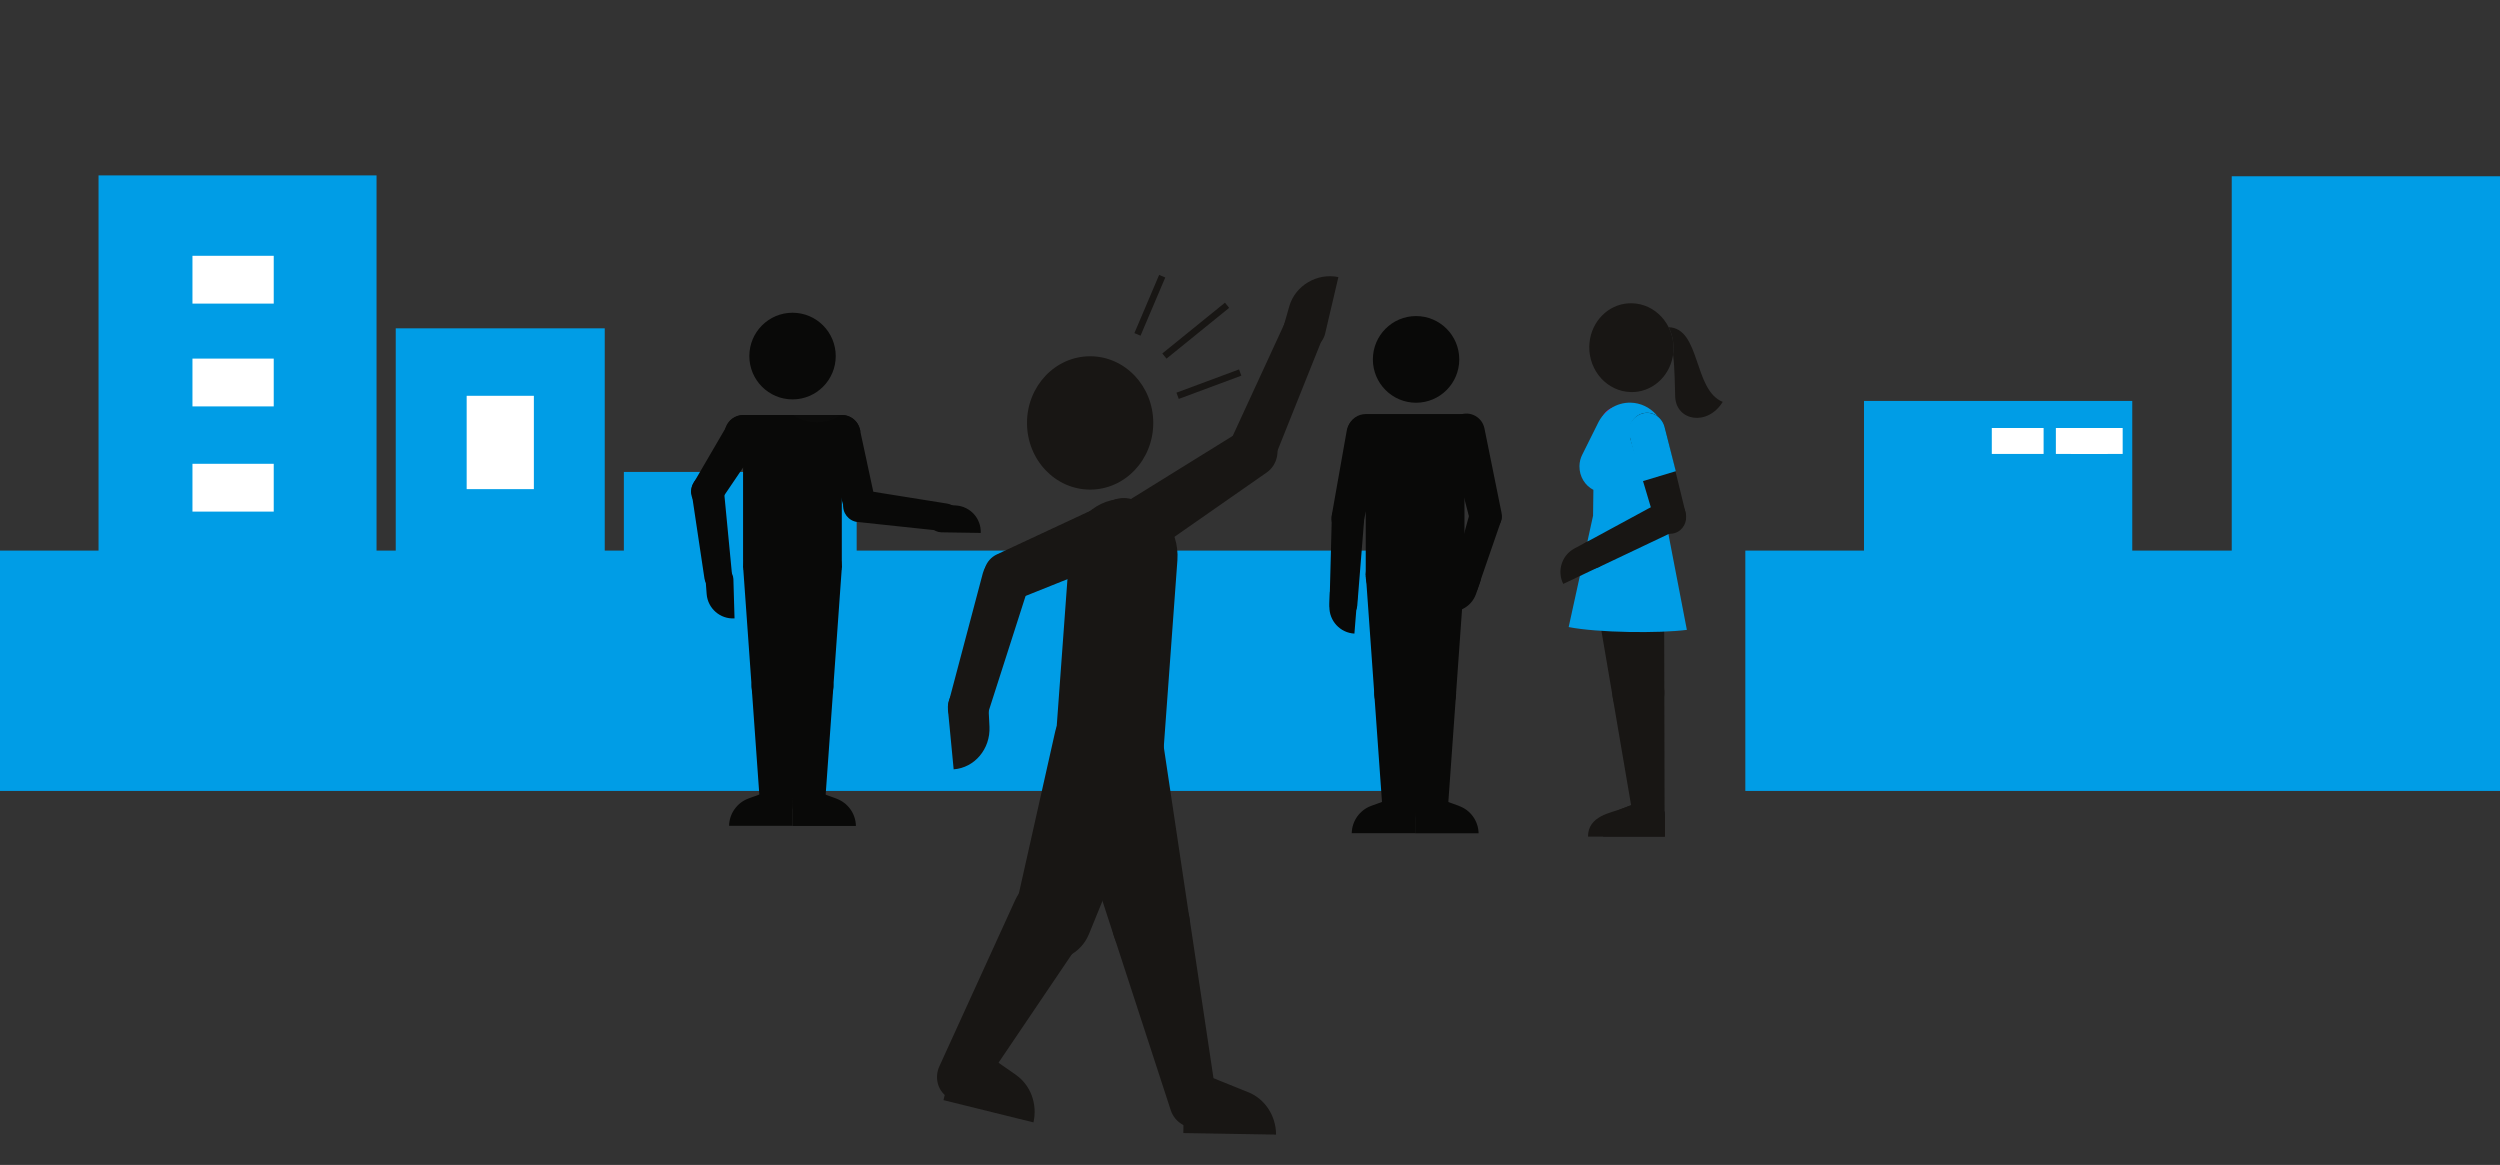 <?xml version="1.0" encoding="UTF-8"?>
<svg id="Laag_2" data-name="Laag 2" xmlns="http://www.w3.org/2000/svg" xmlns:xlink="http://www.w3.org/1999/xlink" viewBox="0 0 375 174.74">
  <rect x="0" y="0" width="375" height="174.74" fill="#333333" stroke="none"/>
  <defs>
    <style>
      .cls-1 {
        clip-path: url(#clippath);
      }

      .cls-2, .cls-3 {
        fill: none;
      }

      .cls-2, .cls-4, .cls-5, .cls-6, .cls-7, .cls-8, .cls-9 {
        stroke-width: 0px;
      }

      .cls-3 {
        stroke: #181614;
        stroke-miterlimit: 10;
      }

      .cls-4 {
        fill: #181614;
      }

      .cls-5 {
        fill: #090908;
      }

      .cls-6 {
        fill: #0b0b0a;
      }

      .cls-7 {
        fill: #e5007e;
      }

      .cls-8 {
        fill: #009de6;
      }

      .cls-9 {
        fill: #fff;
      }
    </style>
    <clipPath id="clippath">
      <rect class="cls-2" width="375" height="174.74"/>
    </clipPath>
  </defs>
  <g id="Laag_3" data-name="Laag 3">
    <g class="cls-1">
      <rect class="cls-8" y="82.59" width="212.78" height="36.05"/>
      <rect class="cls-8" x="261.8" y="82.59" width="113.2" height="36.05"/>
      <rect class="cls-8" x="14.78" y="26.31" width="41.7" height="58.87"/>
      <rect class="cls-8" x="59.36" y="49.25" width="31.35" height="35.41"/>
      <rect class="cls-8" x="93.58" y="70.79" width="34.92" height="12.77"/>
      <rect class="cls-9" x="28.87" y="53.79" width="12.19" height="7.17"/>
      <rect class="cls-9" x="28.87" y="38.37" width="12.19" height="7.17"/>
      <rect class="cls-9" x="70" y="59.37" width="10.08" height="14"/>
      <rect class="cls-9" x="28.87" y="69.57" width="12.19" height="7.17"/>
      <g>
        <path class="cls-5" d="m222.28,63.9c-.42-1.11-1.48-1.79-2.6-1.79h0s-14.77,0-14.77,0h-.05c-1.17,0-2.26.74-2.64,1.92-.48,1.46.32,3.03,1.78,3.51.29.09.58.14.86.14v18.75c0,1.95,1.58,3.53,3.52,3.53h7.77c1.94,0,3.52-1.58,3.52-3.53v-18.75c.33,0,.66-.06.99-.18,1.43-.55,2.15-2.16,1.61-3.59"/>
        <path class="cls-5" d="m202.76,124.98h9.51v-3.03c0-1.35-1.09-2.44-2.43-2.44-.37,0-.71.08-1.02.23h0l-3.14,1.14c-1.72.63-2.88,2.26-2.92,4.09"/>
        <path class="cls-5" d="m206.15,104.35v-.05c0-.08-.01-.15-.01-.23,0-1.96,1.58-3.54,3.53-3.54s3.53,1.59,3.53,3.54c0,.05,0,.1,0,.15h0s0,.05,0,.05l-.92,17.79c-.06,1.3-1.12,2.33-2.43,2.33s-2.32-.99-2.42-2.24h0s-1.27-17.8-1.27-17.8Z"/>
        <path class="cls-5" d="m204.88,86.57c0-.11-.01-.22-.01-.34,0-2.56,2.07-4.64,4.63-4.64s4.63,2.08,4.63,4.64c0,.09,0,.19,0,.28l-.92,17.71c-.08,1.88-1.63,3.39-3.53,3.39s-3.41-1.46-3.52-3.31l-1.26-17.71v-.02Z"/>
        <path class="cls-5" d="m218.87,120.89l-3.14-1.14h0c-.31-.15-.66-.23-1.03-.23-1.34,0-2.43,1.09-2.43,2.44v3.03h9.52c-.04-1.83-1.19-3.46-2.92-4.09"/>
        <path class="cls-5" d="m218.4,104.35v-.05c0-.08.01-.15.01-.23,0-1.96-1.58-3.54-3.53-3.54s-3.53,1.59-3.53,3.54c0,.05,0,.1,0,.15h0s0,.05,0,.05l.92,17.79c.06,1.3,1.12,2.33,2.43,2.33s2.32-.99,2.42-2.24h0s1.27-17.8,1.27-17.8Z"/>
        <path class="cls-5" d="m219.67,86.57c0-.11.01-.22.01-.34,0-2.56-2.07-4.64-4.63-4.64s-4.63,2.08-4.63,4.64c0,.09,0,.19,0,.28l.92,17.71c.08,1.88,1.63,3.39,3.53,3.39s3.41-1.46,3.52-3.31l1.26-17.71v-.02Z"/>
        <path class="cls-5" d="m219.68,86.24h0c0-4.1-3.32-7.42-7.41-7.42s-7.4,3.33-7.4,7.42h14.81Z"/>
        <path class="cls-5" d="m203.17,95.04c-2.15-.11-3.82-1.93-3.76-4.08l.06-1.98v-.06c.06-1.15,1.04-2.04,2.19-1.97,1.15.06,2.03,1.04,1.97,2.2v.06s-.47,5.84-.47,5.84Z"/>
        <path class="cls-5" d="m201.4,92.76c-1.13-.06-2.01-1.02-1.97-2.15l.34-12.98s0-.04,0-.06c.07-1.34,1.22-2.38,2.56-2.3,1.34.07,2.37,1.22,2.3,2.56,0,.02,0,.04,0,.06l-1.04,12.95c-.09,1.13-1.05,1.99-2.19,1.93"/>
        <path class="cls-5" d="m201.66,80.14c-1.29-.27-2.14-1.52-1.9-2.82l2.25-12.72s.01-.05.02-.08c.31-1.51,1.78-2.47,3.28-2.16,1.5.31,2.47,1.78,2.16,3.29,0,.03-.01.05-.02.08l-2.93,12.58c-.3,1.28-1.56,2.1-2.86,1.83"/>
        <path class="cls-5" d="m216.45,91.57c2.05.65,4.25-.45,4.96-2.49l.64-1.87.02-.06c.35-1.1-.26-2.27-1.35-2.62-1.1-.35-2.27.26-2.62,1.36l-.02.05-1.63,5.63Z"/>
        <path class="cls-5" d="m219.13,89.4c1.08.35,2.18-.09,2.48-.98l3.53-10.22.02-.05c.33-1.07-.43-2.27-1.71-2.69-1.28-.41-2.58.12-2.91,1.19v.05s-2.89,10.43-2.89,10.43c-.25.91.4,1.91,1.48,2.27"/>
        <path class="cls-5" d="m223.39,79.78c1.29-.3,2.1-1.57,1.84-2.86l-2.56-12.65s-.01-.05-.02-.08c-.34-1.5-1.84-2.43-3.33-2.08-1.5.35-2.43,1.84-2.08,3.34,0,.03.01.05.02.08l3.23,12.5c.33,1.27,1.61,2.06,2.9,1.76"/>
        <path class="cls-5" d="m212.41,60.41c-3.58,0-6.48-2.91-6.48-6.5s2.9-6.5,6.48-6.5,6.48,2.91,6.48,6.5-2.9,6.5-6.48,6.5"/>
      </g>
      <g>
        <path class="cls-5" d="m118.88,59.91c-3.58,0-6.48-2.91-6.48-6.5s2.9-6.5,6.48-6.5,6.48,2.91,6.48,6.5-2.9,6.5-6.48,6.5"/>
        <path class="cls-5" d="m128.88,64.04c-.42-1.11-1.48-1.79-2.6-1.79h0s-14.77,0-14.77,0h-.04c-1.17,0-2.26.74-2.64,1.92-.29.9-.1.8.42.71.33-.06.79-.12,1.35.06.29.09.58.14.86.14v18.75c0,1.95,1.58,3.53,3.52,3.53h7.77c1.94,0,3.52-1.58,3.52-3.53v-18.75c.33,0,.66-.06.99-.18.57-.22,1.02-.17,1.33-.12.47.07.61.14.28-.73"/>
        <path class="cls-5" d="m109.36,123.87h9.51v-3.03c0-1.35-1.09-2.44-2.43-2.44-.37,0-.71.08-1.02.23h0l-3.14,1.14c-1.72.63-2.88,2.26-2.92,4.09"/>
        <path class="cls-5" d="m112.75,103.24v-.05c0-.08-.01-.15-.01-.23,0-1.96,1.58-3.54,3.53-3.54s3.53,1.59,3.53,3.54c0,.05,0,.1,0,.15h0s0,.05,0,.05l-.92,17.79c-.06,1.3-1.12,2.33-2.43,2.33s-2.32-.99-2.42-2.24h0s-1.27-17.8-1.27-17.8Z"/>
        <path class="cls-5" d="m111.48,85.46c0-.11-.01-.22-.01-.34,0-2.56,2.07-4.64,4.63-4.64s4.63,2.08,4.63,4.64c0,.09,0,.19,0,.28l-.92,17.71c-.08,1.88-1.63,3.39-3.53,3.39s-3.41-1.46-3.52-3.31l-1.26-17.71v-.02Z"/>
        <path class="cls-5" d="m125.47,119.79l-3.14-1.14h0c-.31-.15-.66-.23-1.03-.23-1.34,0-2.43,1.09-2.43,2.44v3.03h9.52c-.04-1.83-1.19-3.46-2.92-4.09"/>
        <path class="cls-5" d="m125,103.24v-.05c0-.08.01-.15.01-.23,0-1.96-1.58-3.54-3.53-3.54s-3.53,1.59-3.53,3.54c0,.05,0,.1,0,.15h0s0,.05,0,.05l.92,17.79c.06,1.3,1.12,2.33,2.43,2.33s2.32-.99,2.42-2.24h0s1.27-17.8,1.27-17.8Z"/>
        <path class="cls-5" d="m126.27,85.46c0-.11.01-.22.01-.34,0-2.56-2.07-4.64-4.63-4.64s-4.63,2.08-4.63,4.64c0,.09,0,.19,0,.28l.92,17.71c.08,1.88,1.63,3.39,3.53,3.39s3.41-1.46,3.52-3.31l1.26-17.71v-.02Z"/>
        <path class="cls-5" d="m126.28,85.13h0c0-4.1-3.32-7.42-7.41-7.42s-7.4,3.33-7.4,7.42h14.81Z"/>
        <path class="cls-5" d="m143.84,77.87c.15-1.13-.63-2.16-1.75-2.33l-12.81-2.05h-.06c-1.33-.19-2.55.75-2.73,2.08-.17,1.33.77,2.56,2.1,2.73h.06s12.9,1.37,12.9,1.37c1.12.12,2.14-.67,2.29-1.8"/>
        <path class="cls-5" d="m129.24,77.38c1.3-.26,2.15-1.5,1.93-2.8l-2.15-10s0-.05-.01-.08c-.3-1.51-1.76-2.49-3.26-2.19-1.5.3-2.48,1.76-2.19,3.27,0,.03.01.05.02.08l2.83,9.86c.29,1.29,1.54,2.11,2.84,1.86"/>
        <path class="cls-6" d="m122.53,63.34c-1.33,0-2.57-.4-3.6-1.09h7.2s0,0,0,0c-.13,0-.25.02-.38.05-.58.11-1.09.4-1.47.8-.56.16-1.14.24-1.75.24"/>
        <path class="cls-6" d="m124.28,63.11c.38-.4.88-.69,1.47-.8.13-.03.25-.04.38-.05-.56.37-1.18.66-1.85.85"/>
        <path class="cls-5" d="m147.11,79.94c.09-2.15-1.56-3.98-3.71-4.12l-1.98-.12h-.06c-1.15-.05-2.12.84-2.17,1.99-.05,1.15.85,2.12,2,2.16h.06s5.86.09,5.86.09Z"/>
        <path class="cls-5" d="m110.18,92.76c-2.15.13-4.01-1.49-4.18-3.64l-.15-1.97v-.06c-.07-1.15.81-2.14,1.96-2.2,1.15-.07,2.13.81,2.2,1.96v.06s.17,5.85.17,5.85Z"/>
        <path class="cls-5" d="m107.99,88.55c-1.13.14-2.15-.65-2.32-1.76l-1.92-12.83v-.06c-.17-1.33.78-2.55,2.11-2.72,1.33-.17,2.55.78,2.71,2.11v.06s1.24,12.91,1.24,12.91c.11,1.13-.69,2.14-1.82,2.28"/>
        <path class="cls-5" d="m104.93,75.9c-1.16-.63-1.61-2.07-1.02-3.24l5.17-8.87s.03-.05.04-.07c.72-1.35,2.41-1.86,3.76-1.13,1.35.73,1.86,2.42,1.13,3.77-.01.02-.03.05-.04.07l-5.78,8.54c-.65,1.14-2.1,1.56-3.26.94"/>
      </g>
      <rect class="cls-8" x="279.6" y="60.14" width="40.24" height="26.36"/>
      <rect class="cls-8" x="334.76" y="26.44" width="40.24" height="60.06"/>
      <rect class="cls-9" x="308.38" y="64.2" width="7.77" height="3.89"/>
      <rect class="cls-9" x="310.63" y="64.2" width="7.77" height="3.89"/>
      <rect class="cls-9" x="298.77" y="64.2" width="7.77" height="3.89"/>
      <g>
        <path class="cls-7" d="m237.93,69.13l2.26-6.33.08-.04c.56-1.46,2.14-2.15,3.53-1.54,1.39.6,2.06,2.27,1.5,3.73l-.03.08-2.42,6.28"/>
        <path class="cls-4" d="m241.88,104.33c-.19-2.26,1.39-4.26,3.53-4.46,2.14-.2,4.04,1.46,4.23,3.72.01.12.01.24.01.36l.04,18.29c0,1.28-.93,2.37-2.16,2.49-1.23.12-2.33-.78-2.54-2.04l-3.07-18c-.02-.12-.04-.24-.05-.36"/>
        <path class="cls-4" d="m238.81,86.25c-.27-3.14,1.93-5.92,4.9-6.21,2.98-.29,5.61,2.03,5.88,5.18.01.17.02.35.02.52l.04,18.21c0,2.11-1.52,3.91-3.54,4.1-2.03.19-3.83-1.29-4.18-3.36l-3.06-17.93c-.03-.17-.05-.34-.07-.52"/>
        <path class="cls-4" d="m243.3,121.3l3.06-1.17c.3-.15.64-.24,1-.24,1.31,0,2.37,1.12,2.37,2.5v3.1h-9.27c.04-1.88,1.16-3.55,2.84-4.19"/>
        <path class="cls-4" d="m243.3,121.3l3.06-1.17c.3-.15.64-.24,1-.24,1.31,0,2.37,1.12,2.37,2.5v3.1h-11.53c0-3.11,3.42-3.55,5.1-4.19"/>
        <path class="cls-8" d="m238.95,77.4l10.84.26,3.24,16.82c-4.13.54-13.38.44-17.73-.42l3.65-16.66Z"/>
        <path class="cls-4" d="m243.71,45.56c.36-.06.72-.08,1.09-.07,3.49.08,6.28,3.13,6.23,6.81-.04,3.29-2.34,5.96-5.32,6.44-.35.06-.72.08-1.09.07-3.49-.08-6.28-3.13-6.23-6.81.05-3.29,2.34-5.97,5.32-6.44"/>
        <path class="cls-4" d="m251.03,52.3c.01-1.16-.25-2.26-.73-3.22,4.81.15,3.7,9.45,8.11,11.2-2.28,3.69-6.95,2.88-7.13-.73-.07-1.56-.04-4.11-.32-6.36.04-.29.07-.58.07-.88"/>
        <path class="cls-8" d="m236.92,69.93c0-.63.16-1.22.42-1.73h0s2.33-4.68,2.33-4.68c.9-1.9,2.78-3.17,4.93-3.12,2.99.07,5.38,2.68,5.34,5.84l-.25,19.03c-.04,3.15-2.5,5.65-5.49,5.58-2.99-.07-5.38-2.68-5.34-5.84l.15-11.53c-1.25-.64-2.11-1.99-2.09-3.55"/>
        <path class="cls-4" d="m234.49,87.59c-.97-1.93-.23-4.29,1.66-5.31l1.74-.93.05-.03c1.02-.52,2.27-.11,2.79.93.52,1.03.11,2.29-.92,2.81l-.05.02-5.28,2.51Z"/>
        <path class="cls-4" d="m237.03,84.14c-.51-1.02-.12-2.26.88-2.79l11.38-6.17.06-.03c1.2-.61,2.65-.12,3.26,1.08.6,1.21.13,2.67-1.07,3.28l-.06.03-11.69,5.55c-1.02.49-2.24.07-2.75-.95"/>
        <path class="cls-4" d="m251.19,79.97c-1.24.36-2.53-.39-2.91-1.68l-3.78-12.67-.02-.08c-.41-1.52.42-3.09,1.86-3.52,1.44-.42,2.94.47,3.35,1.99l.02.08,3.14,12.86c.32,1.31-.41,2.65-1.64,3.01"/>
        <path class="cls-8" d="m246.16,72.25l-1.66-6.6-.25-.04c-.43-1.52.61-3.13,2.05-3.57,1.43-.44,2.94.43,3.37,1.95l.02.08,1.68,6.61"/>
      </g>
      <g>
        <path class="cls-4" d="m152.38,161.22l-4.04-2.81h0c-.39-.33-.85-.57-1.37-.7-1.9-.47-3.85.78-4.34,2.79l-1.11,4.52,13.5,3.34c.62-2.75-.42-5.59-2.64-7.13"/>
        <path class="cls-4" d="m162.7,140.25c1.67-2.97.74-6.66-2.07-8.24-2.81-1.58-6.44-.46-8.1,2.51-.09.16-.17.32-.25.49l-11.38,24.95c-.79,1.75-.2,3.8,1.41,4.71,1.61.91,3.67.35,4.75-1.24l15.35-22.71c.1-.15.2-.3.29-.46"/>
        <path class="cls-4" d="m173.92,114.08c1.42-4.52-.9-9.27-5.18-10.62-4.28-1.35-8.89,1.22-10.31,5.74-.08.25-.15.5-.2.75l-5.98,26.65c-.69,3.08.96,6.19,3.87,7.11,2.91.92,6.04-.69,7.23-3.61l10.31-25.28c.1-.24.19-.48.27-.73"/>
        <path class="cls-4" d="m187.23,163.83l-4.56-1.84h0c-.45-.23-.96-.37-1.49-.38-1.96-.03-3.58,1.62-3.61,3.69l-.07,4.66,13.91.23c-.01-2.82-1.66-5.35-4.17-6.36"/>
        <path class="cls-4" d="m178.33,137.26c-.78-3.31-3.96-5.4-7.1-4.66-3.14.74-5.05,4.02-4.27,7.33.04.18.09.35.15.53l8.5,26.07c.6,1.82,2.42,2.93,4.23,2.51,1.8-.42,2.94-2.23,2.66-4.13l-4.06-27.11c-.03-.18-.06-.36-.1-.54"/>
        <path class="cls-4" d="m174.24,110.03c-1.09-4.61-5.51-7.51-9.87-6.48-4.37,1.03-7.02,5.59-5.94,10.19.06.26.13.51.21.75l8.46,25.96c.98,3.01,3.98,4.84,6.95,4.14,2.97-.7,4.84-3.67,4.37-6.8l-4.04-27c-.04-.25-.09-.51-.15-.77"/>
        <path class="cls-4" d="m147.95,87.87c.88,1.81,3.03,2.66,4.84,1.94l17.74-7.11s.08-.03.11-.05c2.08-.9,2.94-3.34,1.92-5.44-1.03-2.1-3.55-3.07-5.63-2.17-.04.02-.07.03-.11.05l-17.27,8.06c-1.76.82-2.47,2.91-1.59,4.72"/>
        <path class="cls-4" d="m169.14,74.85c-4.47-.36-8.38,3.17-8.72,7.88l-2.08,28.48c-.34,4.72,3,8.84,7.47,9.2,4.47.36,8.38-3.17,8.72-7.88l2.08-28.48c.34-4.72-3-8.84-7.47-9.2"/>
        <path class="cls-4" d="m154.05,63.44c0-5.52,4.24-10,9.47-10s9.47,4.48,9.47,10-4.24,10-9.47,10-9.47-4.47-9.47-10"/>
        <path class="cls-4" d="m191.1,65.76c-1.01-1.72-3.15-2.26-4.81-1.23l-16.33,10.12s-.07.04-.1.06c-1.91,1.26-2.51,3.9-1.34,5.9,1.17,2,3.67,2.61,5.59,1.35.03-.02.07-.05.1-.07l15.8-11.02c1.61-1.12,2.1-3.39,1.09-5.11"/>
        <path class="cls-4" d="m200.75,41.56c-3.19-.66-6.45,1.27-7.35,4.36l-.81,2.84s-.02.05-.02.08c-.44,1.66.59,3.29,2.3,3.65,1.71.35,3.44-.71,3.88-2.37,0-.03.01-.05.02-.08l1.99-8.48Z"/>
        <path class="cls-4" d="m196.84,46.59c-1.54-.63-3.34.14-4.06,1.72l-8.36,18.14s-.03.06-.04.09c-.82,1.9,0,4.05,1.81,4.8,1.82.75,3.95-.18,4.77-2.09.01-.03.03-.06.04-.09l7.42-18.53c.65-1.61-.04-3.41-1.58-4.04"/>
        <path class="cls-4" d="m143.05,115.4c3.14-.23,5.52-3.06,5.37-6.38l-.15-3.04s0-.06,0-.09c-.13-1.77-1.59-3.1-3.27-2.98-1.68.12-2.93,1.66-2.81,3.43,0,.03,0,.06,0,.09l.86,8.98Z"/>
        <path class="cls-4" d="m144.35,109.2c1.58.52,3.26-.38,3.79-2.03l6.06-18.9s.02-.06.03-.09c.58-1.98-.48-4.08-2.35-4.7-1.88-.62-3.86.48-4.44,2.46,0,.03-.02.06-.03.1l-5.09,19.22c-.45,1.67.45,3.43,2.03,3.96"/>
      </g>
      <line class="cls-3" x1="170.62" y1="50.16" x2="174.33" y2="41.43"/>
      <line class="cls-3" x1="174.66" y1="53.41" x2="184.06" y2="45.79"/>
      <line class="cls-3" x1="176.64" y1="59.37" x2="186.03" y2="55.88"/>
    </g>
  </g>
</svg>